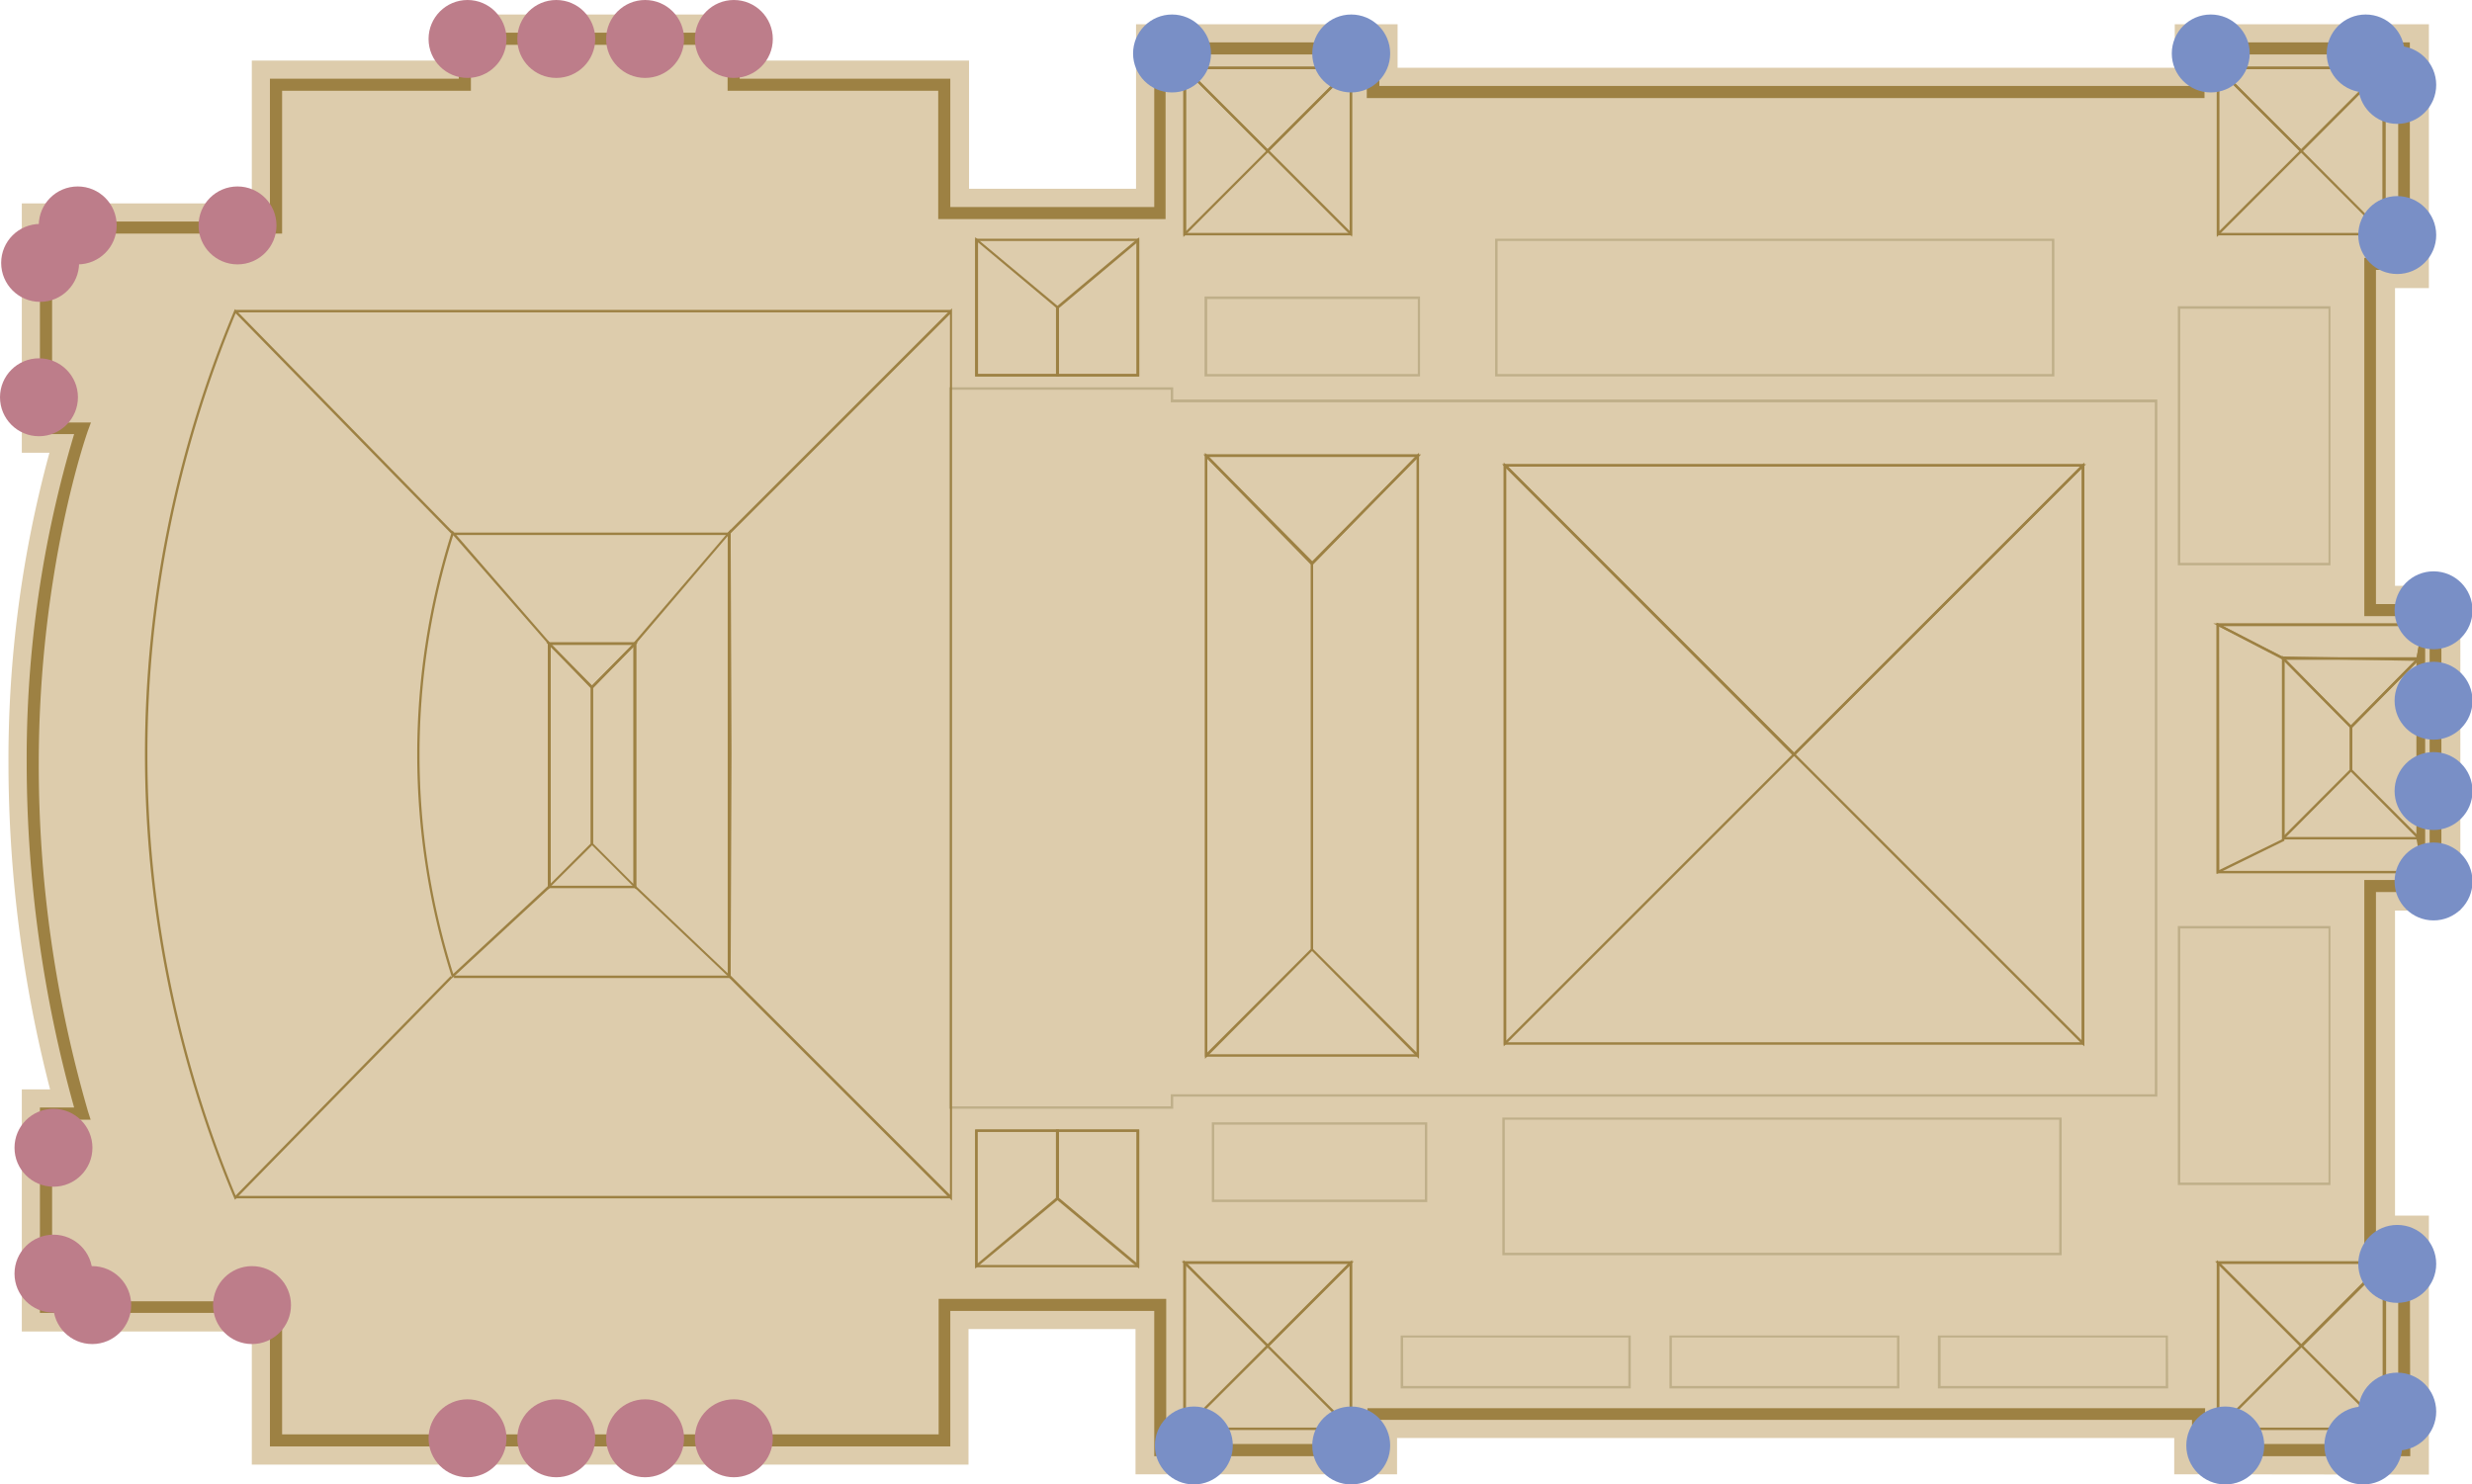 <svg xmlns="http://www.w3.org/2000/svg" xmlns:xlink="http://www.w3.org/1999/xlink" viewBox="0 0 233.44 140.16"><defs><style>.cls-1{fill:#798fc6;}.cls-2{fill:#bd7d8a;}.cls-3{fill:#ddccac;}.cls-4{fill:#bfaf89;}.cls-5{fill:#9d8143;}</style><symbol id="Socha_4" data-name="Socha 4" viewBox="0 0 32 32"><circle class="cls-2" cx="16" cy="16" r="16"/></symbol><symbol id="Socha_3" data-name="Socha 3" viewBox="0 0 32 32"><circle class="cls-1" cx="16" cy="16" r="16"/></symbol></defs><title>mapa 320</title><g id="Layer_2" data-name="Layer 2"><g id="Layer_2-2" data-name="Layer 2"><path class="cls-3" d="M205.32,139.24v-3.43H131.93v3.43h-24.7V125.52H91.46v12.81H23.78V125.75H2.06V102.89H4.73A123.59,123.59,0,0,1,.8,72.15,110,110,0,0,1,4.67,42.76H2.06V19.21H23.78V5.72H41.61V1.37h30V5.72h19.9V17.83h15.77V2.29h24.7V6.4h73.39V2.29h24V27.21h-3.2V55.33h6.17V86h-6.17v28.81h3.2v24.46Z"/><path class="cls-4" d="M110.79,104.72H89.63V36.58h21.16v1.15h92.93v65.84H110.79Zm-20.93-.23h20.7v-1.14h92.93V38H110.56V36.81H89.86Z"/><polygon class="cls-5" points="228.3 62.19 228.87 58.99 228.87 82.36 228.3 79.16 228.3 62.19"/><path class="cls-5" d="M227.61,137.53H207V134.1H130.21v3.43H109V123.81H89.74v12.8H25.49V124H3.77V104.6H7A121.23,121.23,0,0,1,2.52,72.15,106.73,106.73,0,0,1,7,41H3.77V20.92H25.49V7.43H43.33V3.09H69.85V7.43H89.74V19.55H109V4h21.26V8.12H207V4h20.57V25.49h-3.2V57.05h6.18v27.2h-6.18v32.24h3.2Zm-19.43-1.15h18.29V117.64h-3.2V83.11h6.17V58.19h-6.17V24.35h3.2V5.14H208.18V9.26H129.07V5.14h-19V20.69H88.6V8.57H68.71V4.23H44.47V8.57H26.64V22.06H4.92V39.9H8.59l-.28.76c-.05.13-4.65,13.08-4.65,31.49A117.45,117.45,0,0,0,8.32,105l.24.75H4.92V122.9H26.64v12.57h62v-12.8h21.49v13.71h19V133h79.11Z"/><path class="cls-5" d="M229,82.48H209.32V58.88H229Zm-19.43-.23h19.21V59.1H209.55Z"/><path class="cls-5" d="M228.4,62.42l-12.93-.23h0L209,58.88h20ZM215.52,62l12.68.23.53-3.09H209.91Z"/><path class="cls-5" d="M209.32,82.55V58.8l6.4,3.32V79.41Zm.23-23.37v23l5.95-2.91v-17Z"/><path class="cls-5" d="M228.76,82.38l-.57-3.2v-17l.58-3.21.22,0V82.36Zm-.35-20.18v17l.35,1.92V60.28Z"/><path class="cls-5" d="M89.9,113.39,68.74,92.23v0l.08-21-.08-20.95,0,0L89.9,29.12ZM69,92.14l20.71,20.7V29.67L69,50.37l.08,20.85Z"/><path class="cls-5" d="M22.19,113.31l-.07-.15a108.39,108.39,0,0,1,0-83.82l.07-.15L42.78,50.24l-.17.16L22.25,29.59a108.37,108.37,0,0,0,0,83.33L42.56,92.18l.16.16Z"/><path class="cls-5" d="M69,92.45l-9.18-8.72v-23l0,0L69,50ZM60,83.63l8.72,8.29V50.63L60,60.86Z"/><path class="cls-5" d="M42.71,92.38l-.06-.16a69.28,69.28,0,0,1,0-41.94l.07-.18L52,60.78v23Zm.09-41.83a69,69,0,0,0,0,41.43l9-8.35V60.86Z"/><path class="cls-5" d="M196.83,98.67H142V43.84h54.83Zm-54.6-.23H196.6V44.07H142.23Z"/><path class="cls-5" d="M169.42,71.41,141.84,43.84H197Zm-27-27.34,27,27,27-27Z"/><path class="cls-5" d="M196.83,98.83,169.26,71.25l27.57-27.57ZM169.58,71.25l27,27v-54Z"/><path class="cls-5" d="M142,98.83V43.68l27.58,27.57Zm.23-54.6V98.28l27-27Z"/><path class="cls-5" d="M127.68,22.23H111.75V6.3h15.93ZM112,22h15.47V6.53H112Z"/><path class="cls-5" d="M119.71,14.42,111.59,6.3h16.25Zm-7.57-7.89,7.57,7.57,7.58-7.57Z"/><path class="cls-5" d="M127.68,22.36l-8.13-8.13,8.13-8.13Zm-7.81-8.13,7.58,7.58V6.66Z"/><path class="cls-5" d="M111.75,22.39V6.14l8.12,8.12ZM112,6.69V21.83l7.57-7.57Z"/><path class="cls-5" d="M134,99.8H113.79V42.92H134Zm-20-.23h19.79V43.15H114Z"/><path class="cls-5" d="M123.92,53.32l-10.29-10.4H134.2Zm-9.74-10.17L123.92,53l9.73-9.85Z"/><path class="cls-5" d="M134,100,123.8,89.72V53.23L134,42.76ZM124,89.63l9.78,9.78V43.32l-9.78,10Z"/><path class="cls-5" d="M113.79,100V42.76L124,53.23V89.72ZM114,43.32V99.41l9.78-9.78V53.32Z"/><path class="cls-5" d="M60.08,83.88H51.73V60.67h8.35ZM52,83.65h7.89V60.9H52Z"/><path class="cls-5" d="M55.9,65.06l-4.33-4.39h8.67ZM52.12,60.9l3.78,3.83,3.79-3.83Z"/><path class="cls-5" d="M60.08,84l-4.29-4.29V64.89l4.29-4.38ZM56,79.66l3.83,3.83V61.07L56,65Z"/><path class="cls-5" d="M51.73,84V60.51L56,64.89V79.75Zm.23-23V83.49l3.83-3.83V65Z"/><path class="cls-5" d="M225.27,22.23H209.34V6.3h15.93ZM209.57,22H225V6.53H209.57Z"/><path class="cls-5" d="M217.31,14.42,209.18,6.3h16.25Zm-7.58-7.89,7.58,7.57,7.57-7.57Z"/><path class="cls-5" d="M225.27,22.39l-8.12-8.13,8.12-8.12Zm-7.8-8.13L225,21.83V6.69Z"/><path class="cls-5" d="M209.34,22.39V6.14l8.13,8.12Zm.23-15.7V21.83l7.58-7.57Z"/><path class="cls-5" d="M127.68,135.06H111.75V119.13h15.93Zm-15.7-.23h15.47V119.36H112Z"/><path class="cls-5" d="M119.71,127.26l-8.12-8.13h16.25Zm-7.57-7.9,7.57,7.58,7.58-7.58Z"/><path class="cls-5" d="M127.68,135.26l-8.13-8.13,8.13-8.13Zm-7.81-8.13,7.58,7.57V119.55Z"/><path class="cls-5" d="M111.75,135.22V119l8.12,8.13Zm.23-15.7v15.15l7.57-7.57Z"/><path class="cls-5" d="M225.27,135.06H209.34V119.13h15.93Zm-15.7-.23H225V119.36H209.57Z"/><path class="cls-5" d="M217.31,127.26l-8.13-8.13h16.25Zm-7.58-7.9,7.58,7.58,7.57-7.58Z"/><path class="cls-5" d="M225.33,135.26l-8.13-8.13,8.13-8.13Zm-7.81-8.13,7.58,7.57V119.55Z"/><path class="cls-5" d="M209.34,135.22V119l8.13,8.13Zm.23-15.7v15.15l7.58-7.57Z"/><path class="cls-5" d="M107.58,119.69H92.09v-13h15.49Zm-15.27-.22h15V106.9h-15Z"/><path class="cls-5" d="M107.58,119.82l-7.86-6.58v-6.57h7.86ZM100,113.13l7.4,6.2V106.9H100Z"/><path class="cls-5" d="M92.09,119.82V106.67H100v6.57Zm.22-12.92v12.43l7.41-6.2V106.9Z"/><path class="cls-5" d="M107.58,35.55H92.09v-13h15.49Zm-15.27-.22h15V22.76h-15Z"/><path class="cls-5" d="M100,35.55H92.09V22.4L100,29Zm-7.64-.22h7.41V29.1l-7.41-6.21Z"/><path class="cls-5" d="M107.58,35.55H99.72V29l7.86-6.59ZM100,35.33h7.4V22.89L100,29.1Z"/><path class="cls-5" d="M228.53,79.28h-13V62.08h13Zm-12.81-.23H228.3V62.3H215.72Z"/><path class="cls-5" d="M222,68.82l-6.67-6.74h13.35Zm-6.13-6.52L222,68.49l6.13-6.19Z"/><path class="cls-5" d="M228.53,79.44l-6.63-6.66V68.64l6.63-6.73Zm-6.4-6.75,6.17,6.19V62.47l-6.17,6.26Z"/><path class="cls-5" d="M215.5,79.44V61.91l6.63,6.73v4.14l0,0Zm.22-17V78.88l6.18-6.19v-4Z"/><rect class="cls-5" x="22.29" y="112.95" width="67.45" height="0.23"/><rect class="cls-5" x="42.87" y="92.14" width="26.07" height="0.23"/><rect class="cls-5" x="42.87" y="50.3" width="26.07" height="0.23"/><rect class="cls-5" x="22.29" y="29.27" width="67.45" height="0.23"/><path class="cls-4" d="M204.75,131.13H183v-5h21.72Zm-21.49-.23h21.26v-4.58H183.26Z"/><path class="cls-4" d="M179.37,131.13H157.65v-5h21.72Zm-21.49-.23h21.26v-4.58H157.88Z"/><path class="cls-4" d="M154,131.13H132.27v-5H154Zm-21.49-.23h21.26v-4.58H132.5Z"/><path class="cls-4" d="M194,35.55H141.19v-13H194Zm-52.58-.22h52.35V22.75H141.42Z"/><path class="cls-4" d="M194.69,118.55H141.87v-13h52.82Zm-52.59-.23h52.36V105.75H142.1Z"/><path class="cls-4" d="M220.07,53.39H205.66V28.92h14.41Zm-14.18-.23h14v-24h-14Z"/><path class="cls-4" d="M220.07,111.92H205.66V87.46h14.41Zm-14.18-.23h14v-24h-14Z"/><path class="cls-4" d="M134.1,35.55H113.75V28H134.1ZM114,35.33h19.89V28.24H114Z"/><path class="cls-4" d="M134.78,113.53H114.44V106h20.34Zm-20.12-.23h19.9v-7.08h-19.9Z"/><use width="32" height="32" transform="translate(65.62) scale(0.23)" xlink:href="#Socha_4"/><use width="32" height="32" transform="translate(57.24) scale(0.23)" xlink:href="#Socha_4"/><use width="32" height="32" transform="translate(48.85) scale(0.23)" xlink:href="#Socha_4"/><use width="32" height="32" transform="translate(40.47) scale(0.23)" xlink:href="#Socha_4"/><use width="32" height="32" transform="translate(18.75 17.61) scale(0.23)" xlink:href="#Socha_4"/><use width="32" height="32" transform="translate(3.66 17.61) scale(0.23)" xlink:href="#Socha_4"/><use width="32" height="32" transform="translate(0.11 21.15) scale(0.23)" xlink:href="#Socha_4"/><use width="32" height="32" transform="translate(0 33.84) scale(0.23)" xlink:href="#Socha_4"/><use width="32" height="32" transform="translate(65.62 132.16) scale(0.23)" xlink:href="#Socha_4"/><use width="32" height="32" transform="translate(57.24 132.16) scale(0.23)" xlink:href="#Socha_4"/><use width="32" height="32" transform="translate(48.85 132.16) scale(0.23)" xlink:href="#Socha_4"/><use width="32" height="32" transform="translate(40.47 132.16) scale(0.23)" xlink:href="#Socha_4"/><use width="32" height="32" transform="translate(20.12 119.58) scale(0.23)" xlink:href="#Socha_4"/><use width="32" height="32" transform="translate(5.03 119.58) scale(0.23)" xlink:href="#Socha_4"/><use width="32" height="32" transform="translate(1.37 116.61) scale(0.23)" xlink:href="#Socha_4"/><use width="32" height="32" transform="translate(1.37 104.72) scale(0.23)" xlink:href="#Socha_4"/><use width="32" height="32" transform="translate(107 1.37) scale(0.23)" xlink:href="#Socha_3"/><use width="32" height="32" transform="translate(123.92 1.37) scale(0.23)" xlink:href="#Socha_3"/><use width="32" height="32" transform="translate(205.09 1.37) scale(0.23)" xlink:href="#Socha_3"/><use width="32" height="32" transform="translate(219.72 1.37) scale(0.23)" xlink:href="#Socha_3"/><use width="32" height="32" transform="translate(222.7 4.34) scale(0.23)" xlink:href="#Socha_3"/><use width="32" height="32" transform="translate(222.7 18.52) scale(0.23)" xlink:href="#Socha_3"/><use width="32" height="32" transform="translate(222.7 115.69) scale(0.23)" xlink:href="#Socha_3"/><use width="32" height="32" transform="translate(222.7 129.64) scale(0.23)" xlink:href="#Socha_3"/><use width="32" height="32" transform="translate(219.5 132.84) scale(0.23)" xlink:href="#Socha_3"/><use width="32" height="32" transform="translate(206.46 132.84) scale(0.23)" xlink:href="#Socha_3"/><use width="32" height="32" transform="translate(123.92 132.84) scale(0.23)" xlink:href="#Socha_3"/><use width="32" height="32" transform="translate(109.06 132.84) scale(0.23)" xlink:href="#Socha_3"/><use width="32" height="32" transform="translate(226.13 53.96) scale(0.23)" xlink:href="#Socha_3"/><use width="32" height="32" transform="translate(226.13 62.5) scale(0.23)" xlink:href="#Socha_3"/><use width="32" height="32" transform="translate(226.13 71.03) scale(0.23)" xlink:href="#Socha_3"/><use width="32" height="32" transform="translate(226.13 79.57) scale(0.23)" xlink:href="#Socha_3"/></g></g></svg>